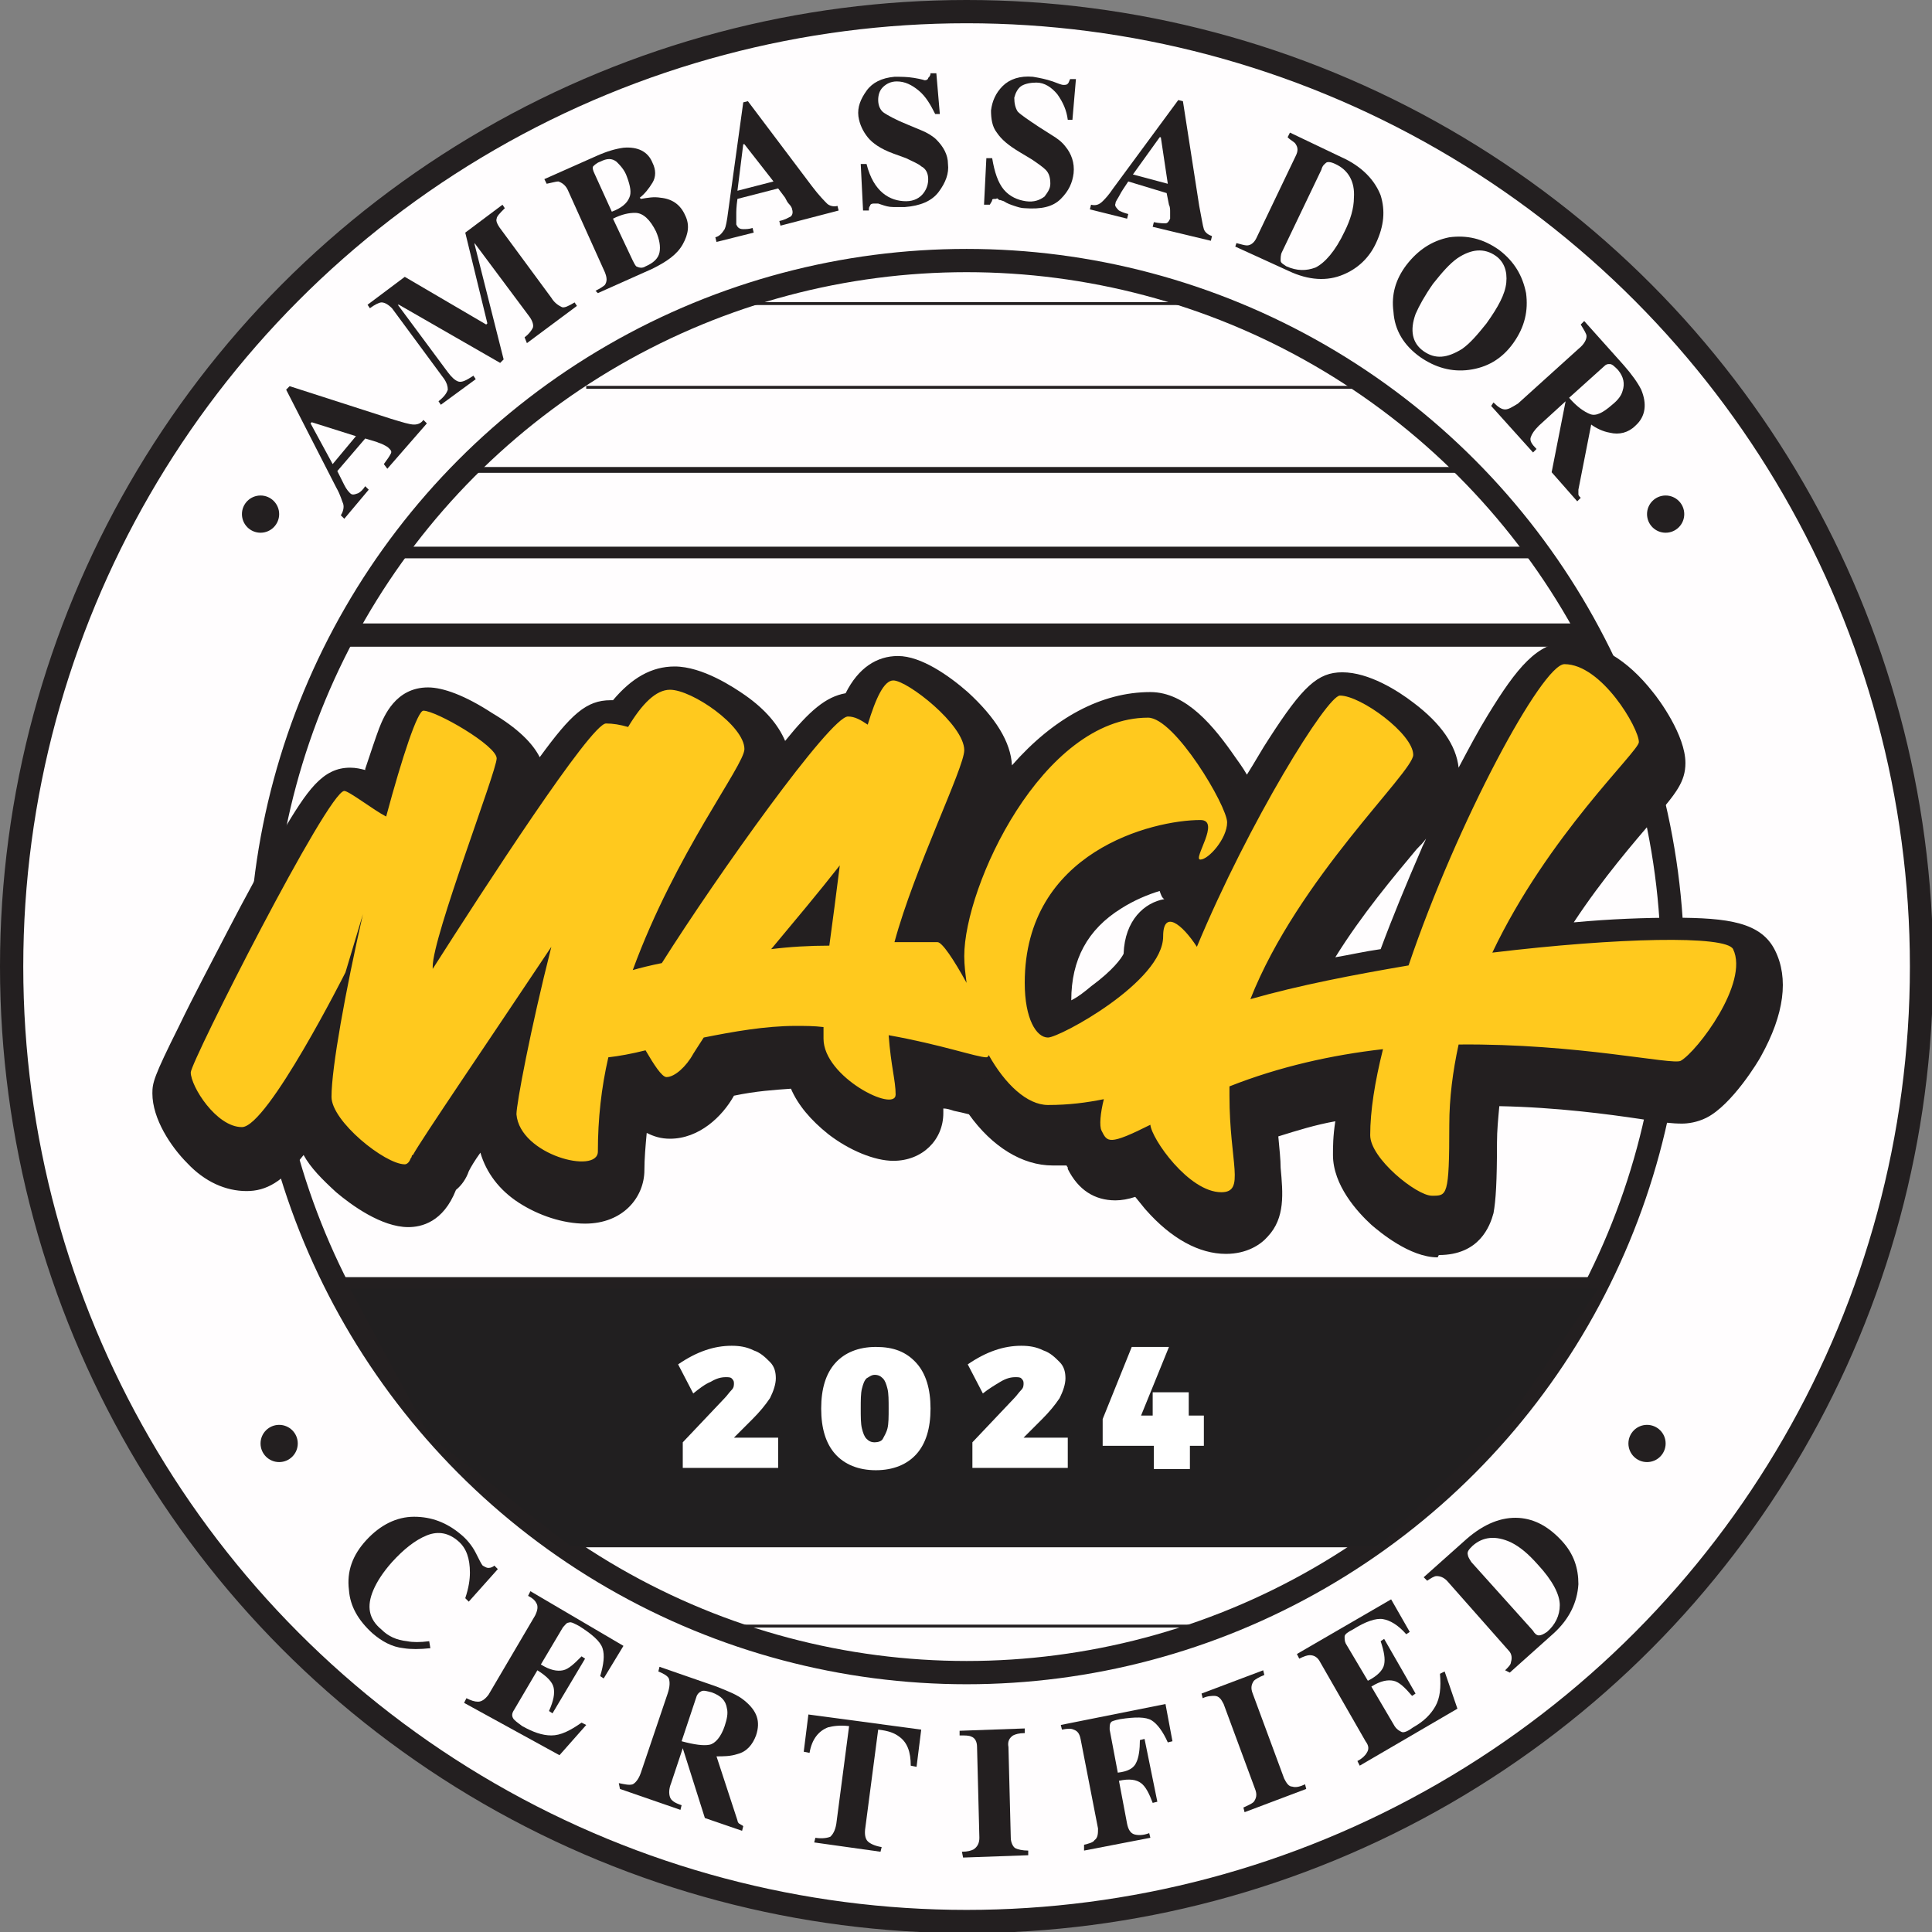 <?xml version="1.0" encoding="utf-8"?>
<!-- Generator: Adobe Illustrator 26.0.0, SVG Export Plug-In . SVG Version: 6.00 Build 0)  -->
<svg version="1.1" id="Layer_2_00000107583384786489090430000011225137343210554280_"
	 xmlns="http://www.w3.org/2000/svg" xmlns:xlink="http://www.w3.org/1999/xlink" x="0px" y="0px" viewBox="0 0 166.1 166.1"
	 style="enable-background:new 0 0 166.1 166.1;" xml:space="preserve">
<rect x="0" y="0" width="166.1" height="166.1" fill="#808080" stroke="none"/>
<style type="text/css">
	.st0{fill:#FFFDFE;}
	.st1{fill:none;stroke:#231F20;stroke-width:2;stroke-miterlimit:10;}
	.st2{fill:#231F20;}
	.st3{fill:none;stroke:#FFFFFF;stroke-miterlimit:10;}
	.st4{fill:none;stroke:#231F20;stroke-miterlimit:10;}
	.st5{fill:none;stroke:#231F20;stroke-width:0.25;stroke-miterlimit:10;}
	.st6{fill:#FFC91E;}
	.st7{fill:none;stroke:#231F20;stroke-width:0.5;stroke-miterlimit:10;}
	.st8{fill:#211F20;}
	.st9{fill:#FFFFFF;}
</style>
<g>
	<circle class="st0" cx="83.1" cy="83.1" r="82.1"/>
	<g id="Layer_1-2">
		<g>
			<g>
				<g>
					<circle class="st1" cx="83.1" cy="83.1" r="60.7"/>
					<g>
						<path class="st2" d="M29.3,44.3c0.2-0.3,0.3-0.7,0.2-1c-0.1-0.2-0.2-0.7-0.6-1.4l-4.3-8.4l0.3-0.3l8.7,2.8
							c1,0.3,1.6,0.5,2,0.5c0.3,0,0.6-0.1,0.8-0.4l0.3,0.3l-3.4,3.9L33,39.9c0.3-0.4,0.5-0.7,0.6-0.9s0-0.3-0.2-0.5
							c-0.1-0.1-0.3-0.2-0.5-0.3c-0.2-0.1-0.3-0.1-0.5-0.2l-1-0.3L29,40.5c0.3,0.6,0.5,1,0.6,1.2c0.2,0.4,0.4,0.6,0.5,0.7
							c0.2,0.2,0.4,0.1,0.7,0c0.2-0.1,0.4-0.3,0.6-0.6l0.3,0.3l-2.1,2.5L29.3,44.3L29.3,44.3z M30.6,37.5l-3.8-1.2l-0.1,0.1l1.9,3.5
							C28.6,39.9,30.6,37.5,30.6,37.5z"/>
						<path class="st2" d="M37.7,34.5c0.5-0.4,0.7-0.7,0.8-1c0-0.3-0.1-0.6-0.3-0.9l-4.5-6.1C33.3,26.1,33,26,32.8,26
							s-0.6,0.2-1,0.5l-0.2-0.3l3.2-2.4l7,4.1l0.1-0.1l-1.9-7.8l3.2-2.4l0.2,0.3c-0.4,0.4-0.7,0.7-0.7,0.9c-0.1,0.2,0.1,0.6,0.5,1.1
							l4.2,5.7c0.3,0.5,0.7,0.7,0.9,0.8s0.6-0.1,1.1-0.4l0.2,0.3l-4.3,3.2L45.1,29c0.4-0.3,0.6-0.6,0.7-0.8s0-0.6-0.3-1l-4.7-6.3
							L40.8,21l2.5,9.9l-0.3,0.3l-8.7-5l-0.1,0l4.3,5.8c0.3,0.4,0.6,0.7,0.9,0.8c0.3,0.1,0.7-0.1,1.3-0.5l0.2,0.3l-3,2.2L37.7,34.5
							L37.7,34.5z"/>
						<path class="st2" d="M51.2,25c0.4-0.2,0.7-0.4,0.8-0.5c0.2-0.3,0.2-0.6,0-1.1l-3.2-7.1c-0.2-0.4-0.5-0.6-0.8-0.7
							c-0.2,0-0.5,0.1-1,0.2l-0.2-0.4l4.5-2c0.9-0.4,1.6-0.6,2.3-0.7c1.2-0.1,2.1,0.3,2.5,1.3c0.3,0.6,0.3,1.2,0,1.7
							c-0.3,0.5-0.7,1-1.1,1.3l0.1,0.1c0.6-0.1,1.1-0.2,1.7-0.1c1,0.1,1.7,0.6,2.1,1.5c0.4,0.8,0.3,1.6-0.2,2.5s-1.4,1.5-2.6,2.1
							l-4.7,2.1L51.2,25L51.2,25z M54.1,17c0.2-0.4,0.1-1-0.2-1.8c-0.2-0.6-0.6-1-0.9-1.3c-0.4-0.3-0.8-0.3-1.4,0
							c-0.3,0.1-0.5,0.3-0.6,0.4s0,0.4,0.1,0.6l1.5,3.3C53.4,17.9,53.9,17.5,54.1,17L54.1,17z M54.7,22.9c0.2,0.1,0.5,0.2,0.8,0
							c0.7-0.3,1.1-0.7,1.2-1.2c0.1-0.5,0-1.1-0.3-1.8c-0.5-1-1.1-1.6-1.8-1.6c-0.5,0-1.1,0.1-1.9,0.5l1.7,3.6
							C54.5,22.6,54.6,22.8,54.7,22.9L54.7,22.9z"/>
						<path class="st2" d="M61.5,20.4c0.4-0.1,0.6-0.4,0.8-0.7c0.1-0.2,0.2-0.7,0.3-1.5l1.3-9.4l0.4-0.1l5.5,7.3
							c0.6,0.8,1.1,1.3,1.3,1.5s0.6,0.3,0.9,0.2l0.1,0.4l-5,1.3L67,19c0.5-0.1,0.8-0.3,1-0.4c0.1-0.1,0.2-0.3,0.1-0.6
							c0-0.1-0.1-0.3-0.3-0.5c-0.1-0.1-0.2-0.3-0.3-0.5l-0.6-0.8l-3.5,0.9c-0.1,0.7-0.1,1.1-0.1,1.3c0,0.4,0,0.7,0,0.9
							c0.1,0.2,0.2,0.4,0.6,0.4c0.2,0,0.5,0,0.8-0.1l0.1,0.4l-3.2,0.8L61.5,20.4L61.5,20.4z M66.5,15.6L64,12.4l-0.1,0l-0.5,4
							C63.4,16.4,66.5,15.6,66.5,15.6z"/>
						<path class="st2" d="M74,14.1l0.5,0c0.3,1.2,0.8,2,1.4,2.5s1.3,0.7,2,0.7c0.7,0,1.2-0.3,1.5-0.7c0.3-0.4,0.4-0.8,0.4-1.2
							c0-0.5-0.2-0.9-0.6-1.1c-0.2-0.2-0.7-0.4-1.3-0.7l-1.1-0.4c-1.1-0.4-1.8-0.9-2.2-1.4s-0.7-1.1-0.8-1.8
							c-0.1-0.8,0.2-1.5,0.7-2.2c0.5-0.7,1.3-1.1,2.4-1.2c0.6,0,1.1,0,1.7,0.1s0.9,0.2,0.9,0.2c0.2,0,0.3-0.1,0.3-0.2
							C79.9,6.6,80,6.5,80,6.3l0.5,0l0.3,3.5l-0.4,0C80,9,79.6,8.3,79,7.8S77.8,7,77.1,7c-0.5,0-0.9,0.2-1.2,0.5
							c-0.3,0.3-0.4,0.7-0.4,1.1c0,0.5,0.2,0.9,0.5,1.1c0.3,0.2,1,0.6,2,1l1.2,0.5c0.5,0.2,1,0.5,1.3,0.8c0.6,0.6,1,1.3,1,2.1
							c0.1,0.8-0.2,1.6-0.8,2.4s-1.6,1.2-2.9,1.3c-0.3,0-0.6,0-1,0s-0.7-0.1-1-0.2l-0.3-0.1c-0.1,0-0.1,0-0.2,0c-0.1,0-0.1,0-0.2,0
							c-0.2,0-0.3,0.1-0.3,0.2c-0.1,0.1-0.1,0.2-0.1,0.4l-0.5,0L74,14.1L74,14.1z"/>
						<path class="st2" d="M84.8,13.6l0.5,0c0.2,1.2,0.5,2.1,1,2.7c0.5,0.6,1.2,0.9,1.9,1c0.7,0.1,1.2-0.1,1.6-0.4
							c0.3-0.4,0.5-0.7,0.5-1.1c0-0.5-0.1-0.9-0.4-1.2c-0.2-0.2-0.6-0.5-1.2-0.9l-1-0.6c-1-0.6-1.6-1.1-2-1.7
							c-0.4-0.5-0.5-1.2-0.5-1.9c0.1-0.8,0.4-1.5,1-2.1s1.5-0.9,2.6-0.8c0.6,0.1,1.1,0.2,1.7,0.4c0.5,0.2,0.8,0.3,0.9,0.3
							c0.2,0,0.3,0,0.4-0.1c0.1-0.1,0.1-0.2,0.2-0.4l0.5,0l-0.3,3.5l-0.4,0c-0.1-0.8-0.4-1.5-0.9-2.2c-0.5-0.6-1.1-1-1.8-1
							c-0.5,0-1,0.1-1.3,0.3s-0.5,0.6-0.6,1c0,0.5,0.1,0.9,0.3,1.2c0.3,0.3,0.9,0.7,1.8,1.3l1.1,0.7c0.5,0.3,0.9,0.6,1.2,1
							c0.5,0.6,0.8,1.4,0.7,2.3c-0.1,0.8-0.4,1.5-1.1,2.2c-0.7,0.7-1.7,0.9-3.1,0.8c-0.3,0-0.6-0.1-0.9-0.2s-0.6-0.2-0.9-0.4
							l-0.3-0.1c-0.1,0-0.1,0-0.2-0.1s-0.1,0-0.2,0c-0.2,0-0.3,0-0.3,0.1s-0.1,0.2-0.2,0.4l-0.5,0L84.8,13.6L84.8,13.6z"/>
						<path class="st2" d="M93.8,17.6c0.4,0.1,0.7,0,1-0.3c0.2-0.2,0.5-0.5,0.9-1.1l5.6-7.6l0.4,0.1l1.4,9c0.2,1,0.3,1.7,0.4,2
							c0.1,0.3,0.4,0.5,0.7,0.6l-0.1,0.4l-5-1.2l0.1-0.4c0.5,0.1,0.8,0.1,1,0.1c0.2,0,0.3-0.2,0.4-0.4c0-0.1,0-0.3,0-0.6
							c0-0.2,0-0.4-0.1-0.6l-0.2-1L97,15.6c-0.4,0.6-0.6,0.9-0.7,1.1c-0.2,0.4-0.4,0.6-0.4,0.8c-0.1,0.2,0.1,0.4,0.3,0.6
							c0.2,0.1,0.4,0.2,0.8,0.3l-0.1,0.4L93.7,18L93.8,17.6L93.8,17.6z M100.4,15.8l-0.6-4l-0.1,0l-2.3,3.2L100.4,15.8L100.4,15.8z"
							/>
						<path class="st2" d="M106.3,20.9c0.4,0.1,0.7,0.2,0.9,0.2c0.3,0,0.6-0.2,0.8-0.6l3.4-7.1c0.2-0.4,0.2-0.7,0-1
							c-0.1-0.2-0.4-0.3-0.7-0.6l0.2-0.4l4.4,2.1c1.8,0.8,2.9,2,3.4,3.3c0.4,1.3,0.3,2.6-0.4,4.1c-0.6,1.3-1.6,2.2-2.8,2.7
							c-1.4,0.6-3,0.5-4.7-0.3l-4.6-2.1L106.3,20.9L106.3,20.9z M110.1,22.4c0,0.2,0.2,0.3,0.5,0.5c0.9,0.4,1.7,0.4,2.5,0.1
							c0.8-0.4,1.7-1.4,2.5-3.1c0.5-1,0.8-2,0.8-2.9c0.1-1.4-0.5-2.4-1.6-2.9c-0.4-0.2-0.7-0.2-0.8-0.1c-0.1,0.1-0.3,0.2-0.4,0.6
							l-3.4,7.1C110.1,21.9,110.1,22.2,110.1,22.4L110.1,22.4z"/>
						<path class="st2" d="M131.2,25.2c0.2,1.5-0.1,2.9-1.1,4.3c-1,1.4-2.3,2.1-3.8,2.3c-1.5,0.2-2.9-0.2-4.2-1.1
							c-1.4-1-2.2-2.3-2.3-3.9c-0.2-1.5,0.2-2.8,1.1-4c1-1.3,2.2-2.1,3.7-2.4c1.5-0.2,2.9,0.1,4.3,1.1
							C130.2,22.5,130.9,23.7,131.2,25.2L131.2,25.2z M125.7,30c0.7-0.5,1.3-1.2,2.1-2.2c1-1.4,1.6-2.5,1.7-3.5
							c0.1-1-0.2-1.8-0.9-2.3c-1-0.7-2.1-0.6-3.3,0.2c-0.7,0.5-1.3,1.2-2.1,2.2c-0.7,1-1.2,1.9-1.5,2.6c-0.5,1.4-0.3,2.5,0.7,3.2
							C123.4,30.9,124.4,30.8,125.7,30L125.7,30z"/>
						<path class="st2" d="M128.4,34.6c0.4,0.4,0.7,0.6,1,0.6s0.6-0.2,1.1-0.5l5.2-4.7c0.5-0.4,0.7-0.8,0.7-1.1c0-0.2-0.2-0.5-0.5-1
							l0.3-0.3l3.4,3.8c0.7,0.8,1.2,1.5,1.5,2.1c0.5,1.2,0.4,2.3-0.5,3.1c-0.6,0.6-1.4,0.8-2.2,0.6c-0.6-0.1-1.2-0.4-1.6-0.7
							l-1.1,5.6c0,0.2,0,0.3,0,0.4c0,0.1,0.1,0.2,0.2,0.3l-0.3,0.3l-2.2-2.5l1.2-6.1l0,0l-2.3,2.1c-0.4,0.4-0.6,0.7-0.7,1
							s0.1,0.6,0.5,1l-0.3,0.3l-3.6-4L128.4,34.6L128.4,34.6z M136.7,35.6c0.5,0.2,1.1-0.1,1.9-0.8c0.5-0.4,0.8-0.8,0.9-1.2
							c0.2-0.6,0.1-1.2-0.4-1.8c-0.3-0.3-0.5-0.5-0.7-0.5s-0.3,0-0.5,0.2l-3,2.7C135.6,35,136.2,35.4,136.7,35.6L136.7,35.6z"/>
					</g>
					<circle class="st1" cx="83.1" cy="83.1" r="82.1"/>
					<line class="st3" x1="43.1" y1="47.5" x2="123.7" y2="47.5"/>
					<line class="st4" x1="33.2" y1="47.5" x2="132.2" y2="47.5"/>
					<line class="st5" x1="48.8" y1="132.9" x2="116.5" y2="132.9"/>
					<line class="st5" x1="104.5" y1="139.8" x2="60.8" y2="139.8"/>
					<g>
						<path class="st2" d="M40.9,133.5c0.3,0.6,0.5,1,0.6,1.1c0.2,0.1,0.3,0.2,0.5,0.2c0.2,0,0.4-0.1,0.5-0.2l0.3,0.3l-2.5,2.8
							l-0.3-0.3c0.3-0.9,0.4-1.6,0.4-2.2c0-1.2-0.3-2.1-1-2.7c-0.8-0.7-1.7-0.9-2.7-0.5c-1,0.4-2,1.2-3,2.3
							c-0.8,0.9-1.3,1.7-1.6,2.4c-0.6,1.4-0.4,2.5,0.7,3.4c0.6,0.6,1.3,0.9,2.2,1c0.5,0.1,1.1,0.1,1.9,0l0.1,0.6
							c-0.9,0.1-1.7,0.1-2.3,0c-1-0.1-1.9-0.6-2.7-1.3c-1.2-1.1-1.9-2.3-2-3.7c-0.2-1.6,0.3-3,1.5-4.3c1.2-1.3,2.6-2,4.1-2
							c1.5,0,2.8,0.5,4,1.5C40.1,132.3,40.6,132.9,40.9,133.5L40.9,133.5z"/>
						<path class="st2" d="M39.9,146.4l0.2-0.4c0.4,0.2,0.7,0.3,1,0.3c0.3,0,0.6-0.2,0.9-0.6l4-6.8c0.2-0.4,0.3-0.8,0.1-1.1
							c-0.1-0.2-0.3-0.4-0.7-0.6l0.2-0.4l8,4.7l-1.7,2.8l-0.3-0.2c0.3-1,0.4-1.8,0.2-2.4s-0.9-1.2-2-1.9c-0.4-0.2-0.7-0.4-0.9-0.3
							c-0.2,0-0.3,0.2-0.5,0.4l-1.9,3.2c0.8,0.5,1.4,0.6,1.9,0.5c0.5-0.1,1-0.6,1.6-1.2l0.3,0.2l-2.8,4.7l-0.3-0.2
							c0.4-0.9,0.5-1.5,0.4-2c-0.1-0.5-0.6-1-1.4-1.5l-2,3.4c-0.2,0.3-0.2,0.5-0.1,0.7c0.1,0.2,0.4,0.4,0.8,0.7
							c0.9,0.5,1.7,0.8,2.5,0.8c0.8,0,1.6-0.4,2.6-1.1l0.4,0.2l-2.3,2.6L39.9,146.4L39.9,146.4z"/>
						<path class="st2" d="M53.2,153.3c0.5,0.1,0.9,0.2,1.2,0.1c0.2-0.1,0.5-0.4,0.7-1l2.3-6.8c0.2-0.6,0.2-1,0.1-1.3
							c-0.1-0.2-0.4-0.4-0.9-0.6l0.1-0.4l4.9,1.7c1,0.4,1.8,0.7,2.4,1.2c1.1,0.9,1.4,1.8,1,3c-0.3,0.8-0.8,1.4-1.6,1.6
							c-0.6,0.2-1.2,0.2-1.8,0.2l1.8,5.5c0,0.1,0.1,0.3,0.2,0.3c0.1,0.1,0.2,0.1,0.3,0.2l-0.1,0.4l-3.2-1.1l-1.9-6l0,0l-1,3
							c-0.2,0.5-0.2,0.9-0.1,1.2s0.4,0.5,1,0.7l-0.1,0.4l-5.2-1.8L53.2,153.3L53.2,153.3z M61,150c0.5-0.1,1-0.7,1.3-1.6
							c0.2-0.6,0.3-1.1,0.2-1.5c-0.1-0.7-0.5-1.1-1.3-1.4c-0.4-0.1-0.7-0.2-0.9-0.1c-0.2,0.1-0.3,0.2-0.4,0.4l-1.3,3.9
							C59.7,150,60.5,150.1,61,150L61,150z"/>
						<path class="st2" d="M69.5,147.4l9.7,1.3l-0.4,3.2l-0.5-0.1c0-1.2-0.3-2-1-2.5c-0.4-0.3-0.9-0.5-1.8-0.6l-1.1,8.4
							c-0.1,0.6,0,1,0.2,1.2s0.6,0.4,1.2,0.5l-0.1,0.4l-5.7-0.8l0.1-0.4c0.6,0.1,1.1,0,1.3-0.1c0.2-0.2,0.4-0.5,0.5-1.1l1.1-8.4
							c-0.8-0.1-1.4,0-1.8,0.1c-0.8,0.3-1.4,1-1.6,2.2l-0.5-0.1L69.5,147.4L69.5,147.4z"/>
						<path class="st2" d="M82.7,159.2c0.5,0,0.8-0.1,1-0.2c0.3-0.2,0.5-0.5,0.5-1l-0.2-7.8c0-0.5-0.2-0.8-0.5-0.9
							c-0.2-0.1-0.5-0.1-1-0.1v-0.4l5.6-0.2v0.4c-0.5,0-0.8,0.1-1,0.2c-0.3,0.2-0.5,0.5-0.4,1l0.2,7.8c0,0.4,0.2,0.8,0.4,0.9
							s0.6,0.2,1.1,0.2v0.4l-5.6,0.2L82.7,159.2L82.7,159.2z"/>
						<path class="st2" d="M93.2,158.6c0.4-0.1,0.8-0.2,0.9-0.4c0.3-0.2,0.3-0.6,0.3-1l-1.5-7.7c-0.1-0.5-0.3-0.7-0.6-0.8
							c-0.2-0.1-0.5-0.1-1,0l-0.1-0.4l9-1.8l0.6,3.2l-0.4,0.1c-0.4-0.9-0.9-1.6-1.4-1.9c-0.5-0.3-1.4-0.3-2.7-0.1
							c-0.5,0.1-0.8,0.2-0.8,0.3c-0.1,0.1-0.1,0.3-0.1,0.6l0.7,3.7c0.9-0.1,1.4-0.4,1.6-0.9c0.2-0.4,0.3-1.1,0.3-1.9l0.4-0.1
							l1.1,5.4l-0.4,0.1c-0.3-0.8-0.6-1.4-1-1.7c-0.4-0.3-1-0.4-1.9-0.2l0.7,3.7c0.1,0.5,0.3,0.8,0.6,0.9s0.8,0.1,1.3-0.1l0.1,0.4
							l-5.7,1.1L93.2,158.6z"/>
						<path class="st2" d="M106.9,155.4c0.4-0.2,0.7-0.3,0.9-0.5c0.2-0.3,0.3-0.6,0.1-1.1l-2.7-7.3c-0.2-0.4-0.4-0.7-0.8-0.7
							c-0.2,0-0.6,0-1,0.2l-0.1-0.4l5.3-2l0.1,0.4c-0.5,0.2-0.8,0.4-0.9,0.5c-0.2,0.3-0.3,0.6-0.1,1.1l2.7,7.3
							c0.2,0.4,0.4,0.7,0.7,0.7c0.3,0.1,0.7,0,1.1-0.2l0.1,0.4l-5.3,2L106.9,155.4L106.9,155.4z"/>
						<path class="st2" d="M116.9,151.8l-0.2-0.4c0.4-0.2,0.7-0.5,0.8-0.7c0.2-0.3,0.2-0.6-0.1-1l-3.9-6.8c-0.2-0.4-0.5-0.6-0.9-0.6
							c-0.2,0-0.5,0.1-0.9,0.3l-0.2-0.4l8.1-4.7l1.6,2.8l-0.3,0.2c-0.7-0.8-1.4-1.2-2-1.3s-1.5,0.2-2.6,0.9
							c-0.4,0.2-0.7,0.4-0.7,0.6s0,0.4,0.1,0.6l1.9,3.2c0.8-0.4,1.3-0.9,1.4-1.4c0.1-0.5,0-1.1-0.3-2l0.3-0.2l2.7,4.7l-0.3,0.2
							c-0.6-0.7-1.1-1.2-1.6-1.3c-0.5-0.1-1.1,0-1.9,0.5l2,3.4c0.2,0.3,0.4,0.4,0.6,0.5s0.6-0.1,1-0.4c0.9-0.5,1.5-1.1,1.9-1.8
							c0.4-0.7,0.5-1.6,0.4-2.8l0.4-0.2l1.1,3.2L116.9,151.8L116.9,151.8z"/>
						<path class="st2" d="M129.4,143.6c0.3-0.3,0.5-0.5,0.5-0.7c0.1-0.3,0.1-0.7-0.2-1l-5.3-6c-0.3-0.3-0.6-0.4-0.9-0.4
							c-0.2,0-0.5,0.2-0.8,0.4l-0.3-0.3l3.7-3.3c1.5-1.3,3-1.9,4.5-1.8c1.4,0.1,2.6,0.8,3.7,2c1,1.1,1.4,2.3,1.4,3.7
							c-0.1,1.6-0.8,3-2.1,4.2l-3.8,3.4L129.4,143.6L129.4,143.6z M132.3,140.6c0.2,0,0.4-0.1,0.7-0.3c0.7-0.6,1.1-1.4,1.1-2.3
							s-0.6-2.1-1.9-3.5c-0.8-0.9-1.5-1.5-2.3-1.9c-1.3-0.6-2.4-0.5-3.3,0.3c-0.3,0.3-0.5,0.5-0.4,0.8c0,0.1,0.1,0.3,0.3,0.6
							l5.3,5.9C131.9,140.4,132.1,140.6,132.3,140.6L132.3,140.6z"/>
					</g>
					<line class="st5" x1="50.4" y1="33.3" x2="116.5" y2="33.3"/>
					<line class="st5" x1="62.8" y1="26.1" x2="104.1" y2="26.1"/>
				</g>
				<g>
					<path class="st2" d="M123.6,108.1c-2.4,0-5-2.2-5.7-2.8c-1.2-1.1-3.3-3.4-3.3-6c0-0.7,0-1.6,0.2-2.9c-1.7,0.3-3.3,0.8-4.9,1.3
						c0.1,1.1,0.2,2,0.2,2.7c0.2,2.2,0.4,4.3-1.1,5.9c-0.6,0.7-1.8,1.5-3.6,1.5c-2.3,0-4.7-1.3-6.9-3.8c-0.1-0.1-0.4-0.5-0.9-1.1
						c-0.6,0.2-1.2,0.3-1.7,0.3c-1.8,0-3.2-0.9-4.1-2.7l0-0.1c0-0.1-0.1-0.1-0.1-0.2c-0.4,0-0.8,0-1.2,0c-2.6,0-5.2-1.6-7.2-4.4
						c-0.4-0.1-0.8-0.2-1.3-0.3c-0.3-0.1-0.6-0.2-0.9-0.2c0,0.1,0,0.3,0,0.4c0,2.3-1.8,4.1-4.3,4.1c-1.6,0-3.8-0.9-5.6-2.3
						c-1.5-1.2-2.6-2.5-3.2-3.9c-1.4,0.1-3,0.2-4.9,0.6c-1,1.8-3,3.7-5.5,3.7c-0.8,0-1.4-0.2-2-0.5c-0.1,1.1-0.2,2.2-0.2,3.2
						c0,2.3-1.8,4.6-5.1,4.6c-1.9,0-4-0.7-5.7-1.8c-1.7-1.1-2.8-2.6-3.3-4.3c-0.5,0.7-0.8,1.2-1,1.6c-0.2,0.6-0.6,1.2-1.1,1.6
						c-1.1,2.8-3,3.2-4.1,3.2c-2.3,0-4.9-1.9-6.2-3c-1.2-1.1-2.2-2.1-2.8-3.2c-1.8,2.3-3.2,3.1-4.9,3.1c-1.8,0-3.6-0.8-5.1-2.4
						c-1.4-1.4-3-3.8-3-6c0-0.9,0.1-1.4,2.3-5.8c1.2-2.5,2.8-5.5,4.3-8.4c1.2-2.3,3-5.7,4.6-8.3c2.1-3.5,3.4-5.5,5.8-5.5
						c0.5,0,0.9,0.1,1.3,0.2c0,0,0-0.1,0-0.1c0.5-1.5,0.9-2.7,1.2-3.5c0.4-1,1.4-3.5,4.2-3.5c1.3,0,3.2,0.7,5.5,2.2
						c2.2,1.3,3.5,2.6,4.1,3.8c2.7-3.7,4-4.9,6.1-4.9c0.1,0,0.1,0,0.2,0c1.6-1.9,3.3-2.9,5.3-2.9c2.4,0,5.1,1.8,6.1,2.5
						c1.7,1.2,2.8,2.5,3.4,3.9c2.1-2.6,3.5-3.8,5.2-4.1c1.1-2.2,2.7-3.2,4.5-3.2c2,0,4.4,1.7,6,3.1c2.4,2.2,3.7,4.3,3.8,6.3
						c3.6-4.1,7.7-6.3,11.9-6.3c3.1,0,5.5,3,7.3,5.6c0.2,0.3,0.6,0.8,1,1.5c0.7-1.1,1.3-2.2,1.9-3.1c2.9-4.5,4.2-5.7,6.3-5.7
						c2.3,0,4.8,1.6,6.1,2.6c2.4,1.8,3.7,3.7,3.9,5.6c0.9-1.7,1.7-3.2,2.5-4.5c2.5-4.1,4.3-6.3,6.9-6.3s5.1,1.5,7.3,4.3
						c0.5,0.6,2.8,3.7,2.8,6.1c0,1.6-0.8,2.6-2.7,4.8c-1.7,2-4.4,5.1-6.9,8.9c3.2-0.3,6.2-0.4,8.6-0.4c4.7,0,7.5,0.4,8.7,2.8
						c1.2,2.4,0.8,5.5-1.2,9.1c-0.2,0.4-2.5,4.2-4.7,5.3c-0.8,0.4-1.6,0.5-2.1,0.5c-0.8,0-1.8-0.1-3.6-0.4c-2.7-0.4-7.1-1-12.1-1.1
						c-0.1,1.1-0.2,2.1-0.2,3.1c0,3.4-0.1,5-0.3,6.1c-0.3,1.1-1.2,3.6-4.7,3.6L123.6,108.1L123.6,108.1z M99.7,76.6
						c-1,0.3-2.2,0.8-3.3,1.5c-2.9,1.8-4.3,4.4-4.3,7.9c0.6-0.3,1.1-0.7,1.7-1.2c1.9-1.4,2.6-2.4,2.8-2.8c0.1-2.9,1.8-4.4,3.5-4.7
						C99.9,77.2,99.8,76.9,99.7,76.6L99.7,76.6z M122.6,72.1c-0.2,0.3-0.5,0.6-0.8,0.9c-2,2.4-4.7,5.6-7,9.3
						c1.2-0.2,2.5-0.5,3.9-0.7c1-2.7,2.2-5.6,3.5-8.6C122.3,72.7,122.5,72.4,122.6,72.1L122.6,72.1z"/>
					<path class="st2" d="M150.3,80.9c-0.5-1-1.8-1.6-6.8-1.6c-3.4,0-7.9,0.3-12.6,0.8c3.1-5.7,7-10.2,9.3-12.9
						c1.7-2,2.2-2.6,2.2-3.4c0-1.2-1.2-3.3-2.3-4.8c-1.2-1.6-3.2-3.5-5.6-3.5c-1.2,0-2.4,0.9-5.1,5.3c-1.8,3-3.8,6.9-5.7,11.1
						c-1.6,3.6-2.9,6.8-3.9,9.6c-3.8,0.6-7,1.3-9.7,1.9c2.8-5.5,6.9-10.6,9.6-13.8c2.5-3,3.2-3.9,3.2-4.9c0-1.7-1.7-3.4-3.1-4.4
						c-0.7-0.5-3-2.2-4.8-2.2c-0.9,0-1.7,0.3-4.5,4.7c-1.2,1.9-2.6,4.2-3.9,6.6c-0.6-1.9-2.4-4.6-2.6-5c-3.2-4.7-4.9-4.7-5.5-4.7
						c-4.5,0-9,3.1-12.6,8.7c-2.2,3.4-3.9,7.6-4.5,10.9c-0.3-0.2-0.6-0.2-0.9-0.2c-0.5,0-1.1,0-1.6,0c1-2.9,2.3-6.1,3.3-8.6
						c1.6-3.9,2.2-5.4,2.2-6.3c0-1.8-1.7-3.7-3.1-5c-0.7-0.6-3-2.6-4.5-2.6s-2.4,1.4-3.2,3.3c-0.2,0-0.5-0.1-0.7-0.1
						c-1,0-2,0.7-5,4.4c-2.2,2.8-4.7,6.2-6.4,8.7c-0.9,1.3-1.9,2.7-2.8,4c1.6-3.2,3.3-6,4.5-8.1c1.7-2.8,2.2-3.8,2.2-4.6
						c0-1-0.5-2.6-3.1-4.5c-1.4-1-3.3-2.1-4.8-2.1s-2.9,1-4.3,3c-0.4-0.1-0.8-0.1-1.2-0.1c-0.9,0-1.7,0.4-4.7,4.5
						c-1.5,2.1-3.5,4.9-5.8,8.5c0.2-0.7,0.5-1.3,0.7-1.9c1.6-4.8,2-5.9,2-6.6c0-0.8-0.4-1.9-3.5-3.8c-0.9-0.6-3.2-1.8-4.4-1.8
						s-1.8,1.3-2.2,2.1c-0.3,0.8-0.7,1.9-1.1,3.3c-0.2,0.8-0.5,1.7-0.8,2.7c0,0-0.1-0.1-0.1-0.1c-1.3-0.9-1.8-1.3-2.5-1.3
						c-1,0-1.7,0.6-4,4.4c-1.5,2.6-3.3,5.9-4.5,8.2c-1.5,2.8-3.1,5.9-4.3,8.3c-2,4.2-2,4.5-2,4.9c0,1.4,1.2,3.3,2.4,4.5
						c1.1,1.2,2.4,1.8,3.6,1.8c1.1,0,2.5-0.6,6.3-6.9c-0.1,1.1-0.2,2-0.2,2.7c0,1,0.5,2.6,3.1,4.8c0.7,0.6,3,2.5,4.8,2.5
						c1.3,0,2-1.2,2.3-2.4c0.6-0.3,0.8-0.8,0.9-1.1c0.5-0.9,3.2-4.9,6-9.1c-0.7,3.5-1.2,6.1-1.2,6.8v0.1c0.3,3.4,4.3,5.4,7.1,5.4
						c2,0,3-1.2,3-2.4c0-2.3,0.2-4.5,0.6-6.7c0.4-0.1,0.8-0.1,1.2-0.2c1,1.6,1.6,2.1,2.5,2.1c1.5,0,2.9-1.4,3.7-2.8
						c0.1-0.2,0.2-0.4,0.5-0.7c2.3-0.4,4.7-0.8,7-0.8c0.3,0,0.6,0,0.8,0c0.4,3.4,4.9,6.2,7.1,6.2c1.4,0,2.1-1,2.1-2
						c0-0.7-0.1-1.3-0.2-2.1c-0.1-0.3-0.1-0.7-0.2-1.1c1.6,0.3,2.9,0.7,4,1c0.9,0.2,1.6,0.4,2.1,0.5c1.7,2.7,3.8,4.2,5.9,4.2
						c1,0,2-0.1,2.9-0.2c0,0.6,0.1,1.1,0.3,1.5l0,0.1c0.3,0.5,0.8,1.6,2.2,1.6c0.6,0,1.3-0.2,2.6-0.8c0.7,1.1,1.5,2.1,1.7,2.3
						c1.2,1.4,3.1,3,5.3,3c0.8,0,1.5-0.3,2-0.8c0.9-1,0.7-2.3,0.5-4.3c-0.1-1.2-0.3-2.7-0.3-4.5c3-1.1,6.2-1.9,9.7-2.4
						c-0.5,2.7-0.7,4.5-0.7,5.6c0,2.9,4.7,6.7,6.9,6.7h0.2c0.6,0,2.1,0,2.6-2c0.2-1,0.3-2.5,0.3-5.6c0-1.8,0.2-3.6,0.5-5.3
						c5.9,0,11.1,0.7,14.2,1.2c1.6,0.2,2.6,0.4,3.3,0.4c0.3,0,0.7,0,1.1-0.2c1.2-0.6,2.8-2.7,3.8-4.5
						C150.3,85.9,151.4,83,150.3,80.9L150.3,80.9z M89.5,84.4c0-4.3,1.8-7.7,5.3-9.9c2.4-1.6,5.2-2.2,7-2.4c0,0,0,0,0,0
						c-0.3,0.8-0.7,1.7-0.2,2.5c0.3,0.5,0.8,0.7,1.4,0.7c0.3,0,0.6-0.1,0.9-0.2c-0.5,1.1-1,2.2-1.6,3.4c-0.7-0.6-1.3-0.8-1.9-0.8
						c-0.4,0-2.1,0.1-2.1,2.8c0,0.8-1,2.4-3.7,4.4c-1.8,1.3-3.7,2.3-4.6,2.7C89.8,87.1,89.5,86.1,89.5,84.4L89.5,84.4z"/>
					<path class="st6" d="M149,81.6c-0.6-1.2-9.9-1-20.7,0.3c4.8-10.1,12.6-17.3,12.6-18.1c0-1.2-3.2-6.7-6.4-6.7
						c-1.9,0-9.2,13.5-13.4,25.9c-4.7,0.8-9.4,1.7-13.6,2.9c4.1-10.4,14-19.5,14-21c0-1.8-4.5-5.1-6.3-5.1
						c-1.1,0-7.8,10.8-12.3,21.6c-1.3-2-2.9-3.2-2.9-0.9c0,3.9-8.9,8.7-9.9,8.7s-2-1.6-2-4.7c0-11.3,11-14,15.1-14
						c1.8,0-0.7,3.4,0,3.4s2.3-1.8,2.3-3.2s-4.5-9-6.8-9c-9.1,0-15.8,14.5-15.8,20.5c0,0.8,0.1,1.5,0.2,2.3C82,82.5,81,81,80.6,81
						c-1.3,0-2.5,0-3.7,0c1.7-6.3,6-15,6-16.5c0-2.2-4.9-6-6.1-6c-0.8,0-1.5,1.5-2.2,3.8c-0.6-0.4-1.1-0.7-1.7-0.7
						c-1.5,0-11.2,13.6-16,21.2c-1,0.2-1.8,0.4-2.5,0.6c3.7-10.1,9.6-17.6,9.6-19c0-2-4.5-5.1-6.4-5.1c-1.2,0-2.4,1.2-3.6,3.2
						c-0.7-0.2-1.3-0.3-1.9-0.3c-1.3,0-10.5,14.2-14.9,21.1c0-0.1,0-0.1,0-0.2c0-2.6,5.5-16.8,5.5-17.9s-5.2-4.1-6.3-4.1
						c-0.5,0-1.8,3.9-3.2,9.1c-1-0.5-3.2-2.2-3.6-2.2c-1.4,0-13.2,23.3-13.2,24.2c0,1.2,2.2,4.7,4.4,4.7s8.9-13.3,8.9-13.3l1.5-5
						c-1.5,6.6-2.7,13.2-2.7,15.7c0,2.1,4.6,5.8,6.3,5.8c0.2,0,0.4-0.2,0.5-0.5c0,0,0.1-0.1,0.1-0.2c0,0,0-0.1,0.1-0.1c0,0,0,0,0,0
						c0.7-1.3,6.5-9.8,11.9-17.9c-1.8,7.1-3,13.5-3,14.4c0.3,3.5,7,5.2,7,3.2c0-2.8,0.3-5.5,0.9-8.1c0.9-0.1,2-0.3,3.2-0.6
						c0.7,1.2,1.4,2.3,1.8,2.3c0.7,0,1.7-0.9,2.3-2c0.2-0.3,0.5-0.8,0.9-1.4c2.5-0.5,5.3-1,7.9-1c0.8,0,1.6,0,2.4,0.1
						c0,0.4,0,0.8,0,1c0,3.3,6.2,6.4,6.2,4.8c0-1.2-0.4-2.4-0.6-5.1c4.5,0.8,7.6,1.9,8.4,1.9c0.1,0,0.2-0.1,0.2-0.2
						c1.4,2.5,3.3,4.3,5.1,4.3s3.3-0.2,4.8-0.5c-0.3,1.2-0.4,2.3-0.2,2.7c0.5,1,0.6,1.3,4.2-0.5c0.1,1.2,3.3,5.8,6.1,5.8
						c2.1,0,0.7-2.5,0.7-8.3c0-0.3,0-0.6,0-0.8c4.3-1.7,8.8-2.7,13.2-3.2c-0.7,2.8-1.1,5.3-1.1,7.4c0,2,4,5.2,5.3,5.2
						s1.5,0.1,1.5-6.1c0-2.3,0.3-4.6,0.8-6.9c10.3-0.1,18.4,1.8,19.1,1.4C145.9,90.4,150.4,84.5,149,81.6L149,81.6z M66.3,81.6
						c2-2.4,4.1-4.9,5.9-7.2c-0.3,2.4-0.6,4.7-0.9,6.9C69.6,81.3,67.9,81.4,66.3,81.6z"/>
				</g>
				<circle class="st2" cx="141.6" cy="124.1" r="1.6"/>
				<circle class="st2" cx="143.2" cy="44.2" r="1.6"/>
				<circle class="st2" cx="22.4" cy="44.2" r="1.6"/>
				<circle class="st2" cx="24" cy="124.1" r="1.6"/>
				<line class="st1" x1="29.6" y1="54.6" x2="136.8" y2="54.6"/>
				<line class="st1" x1="29.6" y1="110.8" x2="136.8" y2="110.8"/>
				<line class="st7" x1="40.5" y1="40.4" x2="126.3" y2="40.4"/>
			</g>
			<polygon class="st8" points="118.6,132.9 49,132.9 36.9,123.4 30.1,110.8 137.4,110.8 130.2,121.3 			"/>
			<g>
				<path class="st9" d="M66.9,123.6v2.6h-8.2v-2.2l3.6-3.8c0.2-0.2,0.4-0.5,0.6-0.7c0.2-0.2,0.2-0.4,0.2-0.6c0-0.2-0.1-0.3-0.2-0.4
					s-0.3-0.1-0.5-0.1c-0.4,0-0.8,0.1-1.3,0.4c-0.5,0.2-1,0.6-1.5,1l-1.3-2.5c1.6-1.1,3.1-1.6,4.6-1.6c0.7,0,1.3,0.1,1.9,0.4
					c0.6,0.2,1,0.6,1.4,1s0.5,0.9,0.5,1.4s-0.2,1.1-0.5,1.7c-0.4,0.6-0.9,1.2-1.5,1.8l-1.6,1.6L66.9,123.6L66.9,123.6z"/>
				<path class="st9" d="M78.8,117.2c0.8,0.9,1.2,2.2,1.2,3.9s-0.4,3-1.2,3.9s-2,1.4-3.5,1.4s-2.7-0.5-3.5-1.4s-1.2-2.2-1.2-3.9
					s0.4-3,1.2-3.9s2-1.4,3.5-1.4S77.9,116.2,78.8,117.2z M74.5,118.5c-0.2,0.2-0.3,0.5-0.4,0.9s-0.1,1-0.1,1.7s0,1.3,0.1,1.7
					s0.2,0.7,0.4,0.9s0.4,0.3,0.7,0.3s0.6-0.1,0.7-0.3s0.3-0.5,0.4-0.9c0.1-0.4,0.1-1,0.1-1.7s0-1.3-0.1-1.7s-0.2-0.7-0.4-0.9
					s-0.4-0.3-0.7-0.3S74.7,118.4,74.5,118.5L74.5,118.5z"/>
				<path class="st9" d="M91.8,123.6v2.6h-8.2v-2.2l3.6-3.8c0.2-0.2,0.4-0.5,0.6-0.7c0.2-0.2,0.2-0.4,0.2-0.6c0-0.2-0.1-0.3-0.2-0.4
					s-0.3-0.1-0.5-0.1c-0.4,0-0.8,0.1-1.3,0.4s-1,0.6-1.5,1l-1.3-2.5c1.6-1.1,3.1-1.6,4.6-1.6c0.7,0,1.3,0.1,1.9,0.4
					c0.6,0.2,1,0.6,1.4,1s0.5,0.9,0.5,1.4s-0.2,1.1-0.5,1.7c-0.4,0.6-0.9,1.2-1.5,1.8l-1.6,1.6L91.8,123.6L91.8,123.6z"/>
				<path class="st9" d="M103.5,121.8v2.5h-1.2v2h-3.1v-2h-4.4V122l2.5-6.2h3.2l-2.4,5.9h1v-2h3.1v2H103.5z"/>
			</g>
		</g>
	</g>
</g>
</svg>
